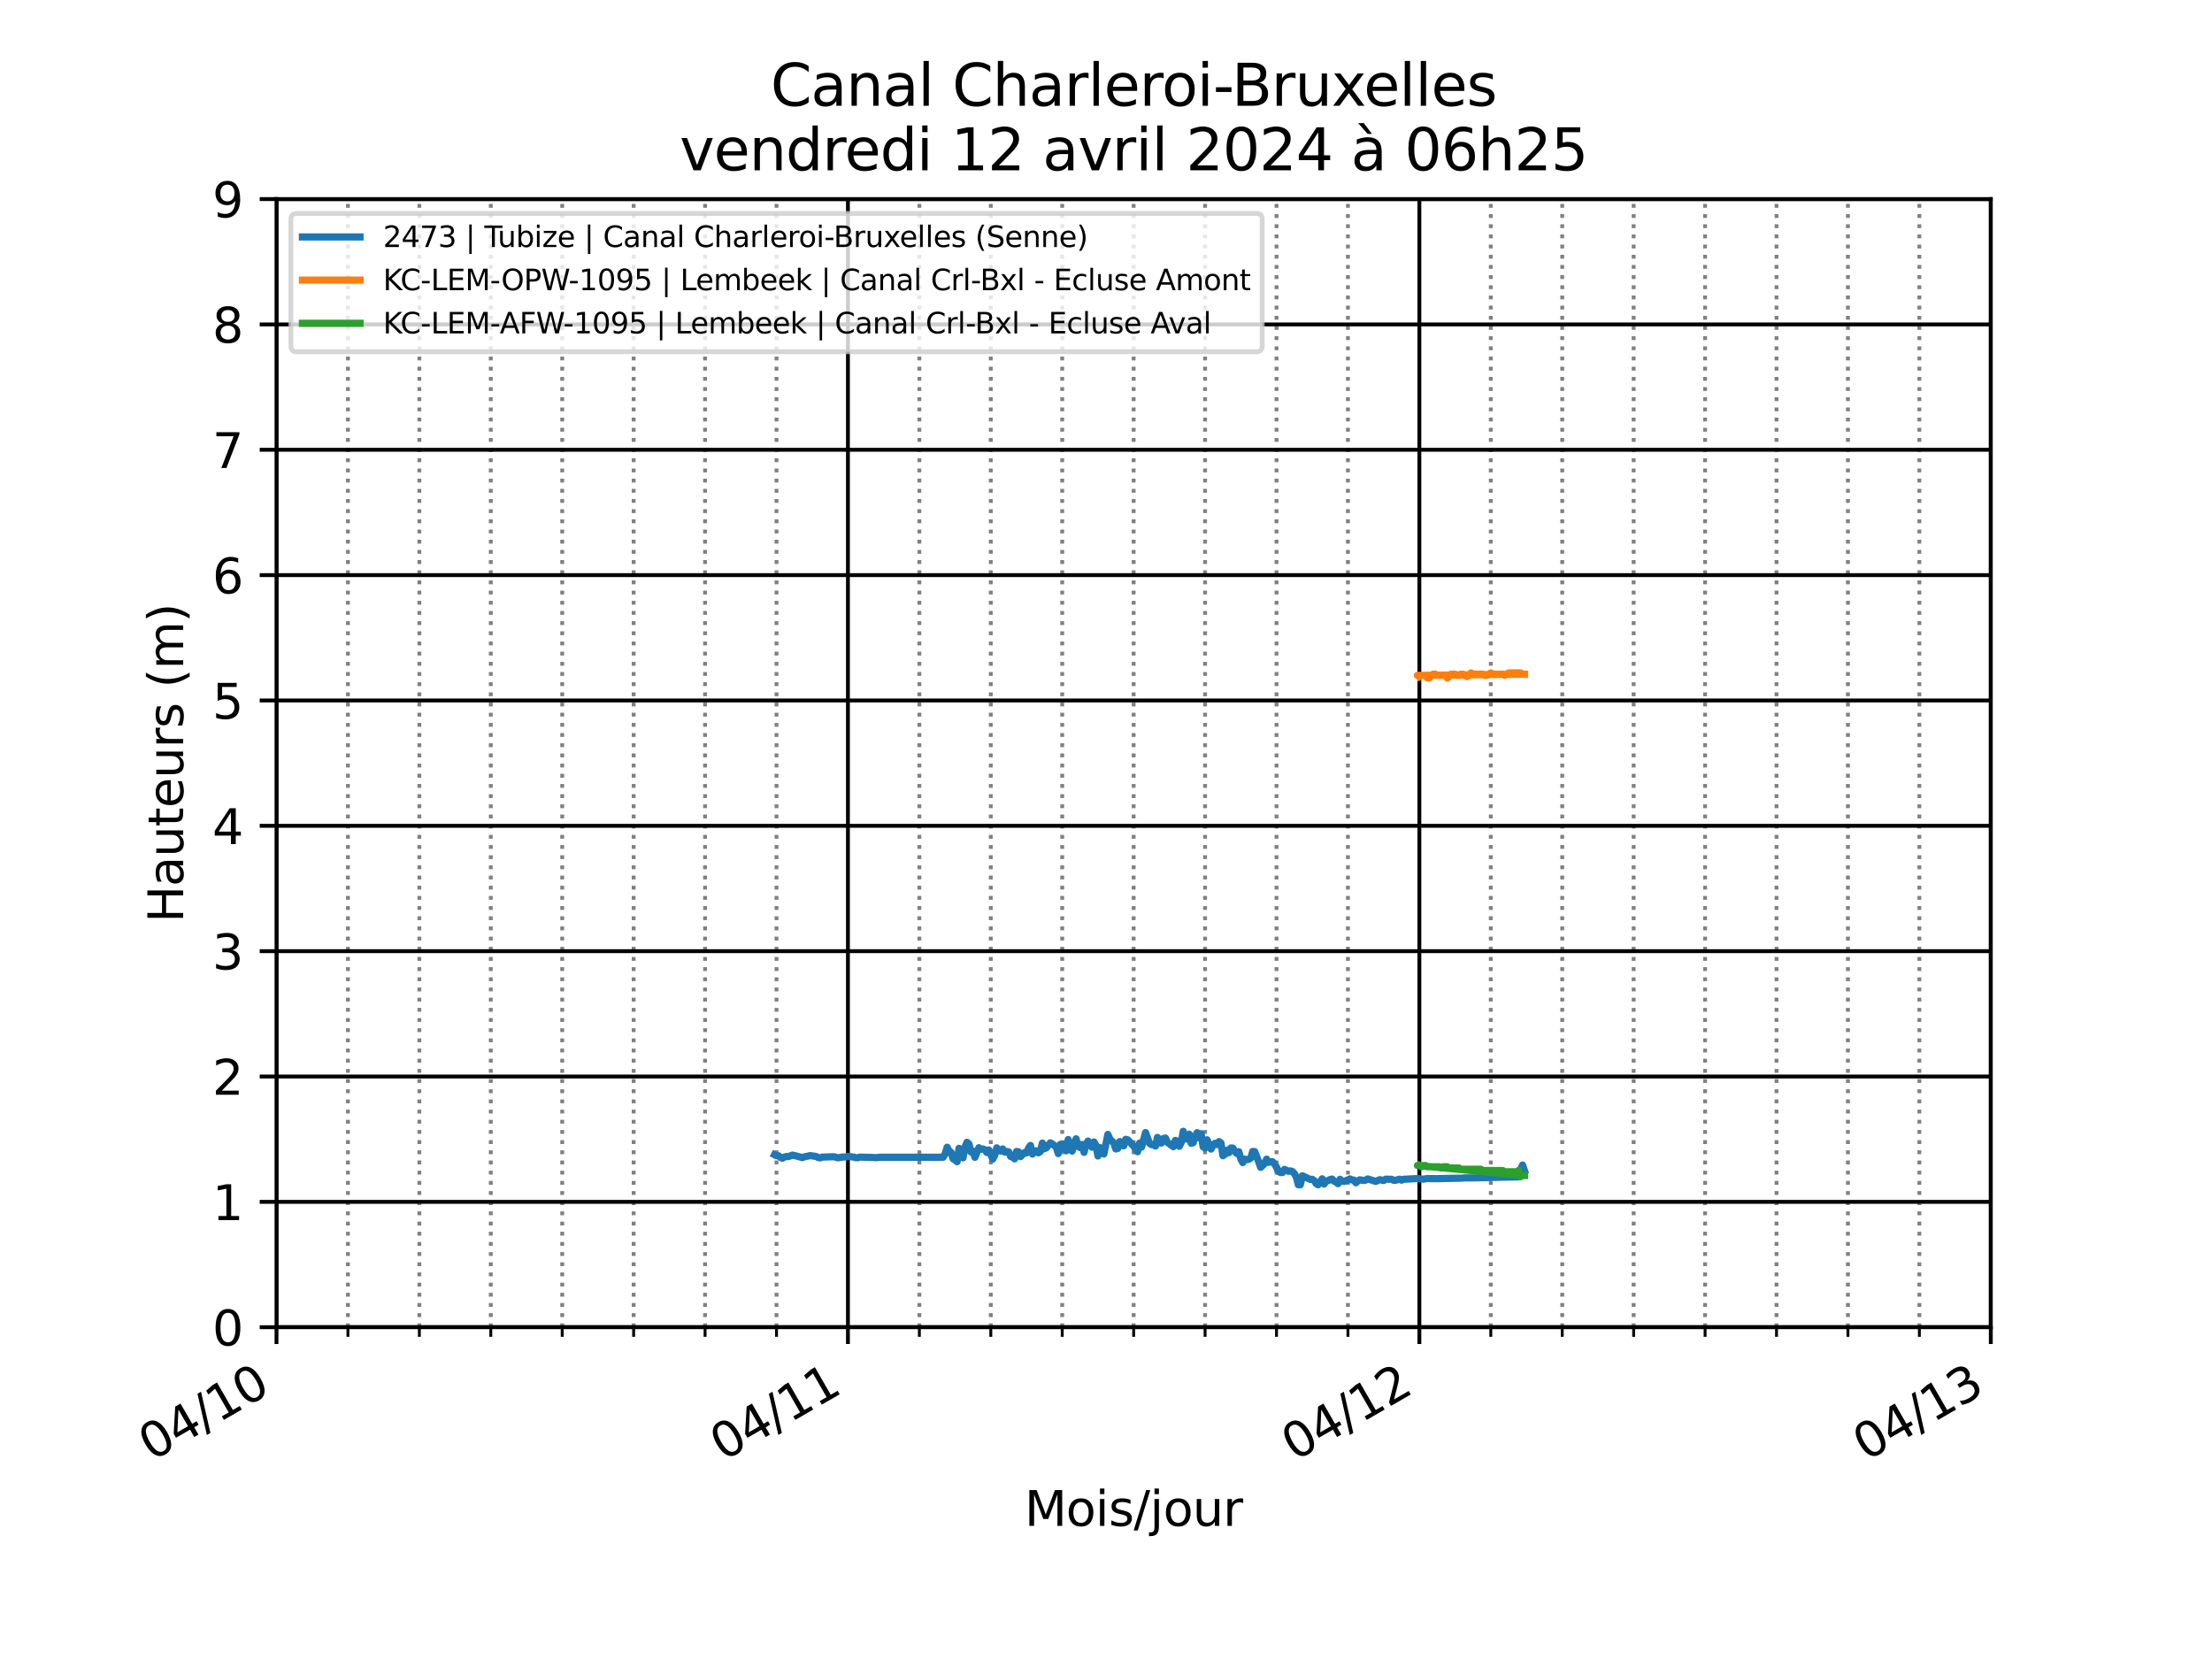 <?xml version="1.0" encoding="utf-8" standalone="no"?>
<!DOCTYPE svg PUBLIC "-//W3C//DTD SVG 1.1//EN"
  "http://www.w3.org/Graphics/SVG/1.1/DTD/svg11.dtd">
<svg xmlns:xlink="http://www.w3.org/1999/xlink" width="460.8pt" height="345.6pt" viewBox="0 0 460.8 345.6" xmlns="http://www.w3.org/2000/svg" version="1.1">
 <defs>
  <style type="text/css">*{stroke-linejoin: round; stroke-linecap: butt}</style>
 </defs>
 <g id="figure_1">
  <g id="patch_1">
   <path d="M 0 345.6 
L 460.8 345.6 
L 460.8 0 
L 0 0 
z
" style="fill: #ffffff"/>
  </g>
  <g id="axes_1">
   <g id="patch_2">
    <path d="M 57.6 276.48 
L 414.72 276.48 
L 414.72 41.472 
L 57.6 41.472 
z
" style="fill: #ffffff"/>
   </g>
   <g id="matplotlib.axis_1">
    <g id="xtick_1">
     <g id="line2d_1">
      <path d="M 57.6 276.48 
L 57.6 41.472 
" clip-path="url(#p48365fc849)" style="fill: none; stroke: #000000; stroke-width: 0.8; stroke-linecap: square"/>
     </g>
     <g id="line2d_2">
      <defs>
       <path id="m369486d93c" d="M 0 0 
L 0 3.5 
" style="stroke: #000000; stroke-width: 0.8"/>
      </defs>
      <g>
       <use xlink:href="#m369486d93c" x="57.6" y="276.48" style="stroke: #000000; stroke-width: 0.8"/>
      </g>
     </g>
     <g id="text_1">
      <!-- 04/10 -->
      <g transform="translate(31.602 304.47) rotate(-30) scale(0.1 -0.1)">
       <defs>
        <path id="DejaVuSans-30" d="M 2034 4250 
Q 1547 4250 1301 3770 
Q 1056 3291 1056 2328 
Q 1056 1369 1301 889 
Q 1547 409 2034 409 
Q 2525 409 2770 889 
Q 3016 1369 3016 2328 
Q 3016 3291 2770 3770 
Q 2525 4250 2034 4250 
z
M 2034 4750 
Q 2819 4750 3233 4129 
Q 3647 3509 3647 2328 
Q 3647 1150 3233 529 
Q 2819 -91 2034 -91 
Q 1250 -91 836 529 
Q 422 1150 422 2328 
Q 422 3509 836 4129 
Q 1250 4750 2034 4750 
z
" transform="scale(0.016)"/>
        <path id="DejaVuSans-34" d="M 2419 4116 
L 825 1625 
L 2419 1625 
L 2419 4116 
z
M 2253 4666 
L 3047 4666 
L 3047 1625 
L 3713 1625 
L 3713 1100 
L 3047 1100 
L 3047 0 
L 2419 0 
L 2419 1100 
L 313 1100 
L 313 1709 
L 2253 4666 
z
" transform="scale(0.016)"/>
        <path id="DejaVuSans-2f" d="M 1625 4666 
L 2156 4666 
L 531 -594 
L 0 -594 
L 1625 4666 
z
" transform="scale(0.016)"/>
        <path id="DejaVuSans-31" d="M 794 531 
L 1825 531 
L 1825 4091 
L 703 3866 
L 703 4441 
L 1819 4666 
L 2450 4666 
L 2450 531 
L 3481 531 
L 3481 0 
L 794 0 
L 794 531 
z
" transform="scale(0.016)"/>
       </defs>
       <use xlink:href="#DejaVuSans-30"/>
       <use xlink:href="#DejaVuSans-34" x="63.623"/>
       <use xlink:href="#DejaVuSans-2f" x="127.246"/>
       <use xlink:href="#DejaVuSans-31" x="160.938"/>
       <use xlink:href="#DejaVuSans-30" x="224.561"/>
      </g>
     </g>
    </g>
    <g id="xtick_2">
     <g id="line2d_3">
      <path d="M 176.64 276.48 
L 176.64 41.472 
" clip-path="url(#p48365fc849)" style="fill: none; stroke: #000000; stroke-width: 0.8; stroke-linecap: square"/>
     </g>
     <g id="line2d_4">
      <g>
       <use xlink:href="#m369486d93c" x="176.64" y="276.48" style="stroke: #000000; stroke-width: 0.8"/>
      </g>
     </g>
     <g id="text_2">
      <!-- 04/11 -->
      <g transform="translate(150.642 304.47) rotate(-30) scale(0.1 -0.1)">
       <use xlink:href="#DejaVuSans-30"/>
       <use xlink:href="#DejaVuSans-34" x="63.623"/>
       <use xlink:href="#DejaVuSans-2f" x="127.246"/>
       <use xlink:href="#DejaVuSans-31" x="160.938"/>
       <use xlink:href="#DejaVuSans-31" x="224.561"/>
      </g>
     </g>
    </g>
    <g id="xtick_3">
     <g id="line2d_5">
      <path d="M 295.68 276.48 
L 295.68 41.472 
" clip-path="url(#p48365fc849)" style="fill: none; stroke: #000000; stroke-width: 0.8; stroke-linecap: square"/>
     </g>
     <g id="line2d_6">
      <g>
       <use xlink:href="#m369486d93c" x="295.68" y="276.48" style="stroke: #000000; stroke-width: 0.8"/>
      </g>
     </g>
     <g id="text_3">
      <!-- 04/12 -->
      <g transform="translate(269.682 304.47) rotate(-30) scale(0.1 -0.1)">
       <defs>
        <path id="DejaVuSans-32" d="M 1228 531 
L 3431 531 
L 3431 0 
L 469 0 
L 469 531 
Q 828 903 1448 1529 
Q 2069 2156 2228 2338 
Q 2531 2678 2651 2914 
Q 2772 3150 2772 3378 
Q 2772 3750 2511 3984 
Q 2250 4219 1831 4219 
Q 1534 4219 1204 4116 
Q 875 4013 500 3803 
L 500 4441 
Q 881 4594 1212 4672 
Q 1544 4750 1819 4750 
Q 2544 4750 2975 4387 
Q 3406 4025 3406 3419 
Q 3406 3131 3298 2873 
Q 3191 2616 2906 2266 
Q 2828 2175 2409 1742 
Q 1991 1309 1228 531 
z
" transform="scale(0.016)"/>
       </defs>
       <use xlink:href="#DejaVuSans-30"/>
       <use xlink:href="#DejaVuSans-34" x="63.623"/>
       <use xlink:href="#DejaVuSans-2f" x="127.246"/>
       <use xlink:href="#DejaVuSans-31" x="160.938"/>
       <use xlink:href="#DejaVuSans-32" x="224.561"/>
      </g>
     </g>
    </g>
    <g id="xtick_4">
     <g id="line2d_7">
      <path d="M 414.72 276.48 
L 414.72 41.472 
" clip-path="url(#p48365fc849)" style="fill: none; stroke: #000000; stroke-width: 0.8; stroke-linecap: square"/>
     </g>
     <g id="line2d_8">
      <g>
       <use xlink:href="#m369486d93c" x="414.72" y="276.48" style="stroke: #000000; stroke-width: 0.8"/>
      </g>
     </g>
     <g id="text_4">
      <!-- 04/13 -->
      <g transform="translate(388.722 304.47) rotate(-30) scale(0.1 -0.1)">
       <defs>
        <path id="DejaVuSans-33" d="M 2597 2516 
Q 3050 2419 3304 2112 
Q 3559 1806 3559 1356 
Q 3559 666 3084 287 
Q 2609 -91 1734 -91 
Q 1441 -91 1130 -33 
Q 819 25 488 141 
L 488 750 
Q 750 597 1062 519 
Q 1375 441 1716 441 
Q 2309 441 2620 675 
Q 2931 909 2931 1356 
Q 2931 1769 2642 2001 
Q 2353 2234 1838 2234 
L 1294 2234 
L 1294 2753 
L 1863 2753 
Q 2328 2753 2575 2939 
Q 2822 3125 2822 3475 
Q 2822 3834 2567 4026 
Q 2313 4219 1838 4219 
Q 1578 4219 1281 4162 
Q 984 4106 628 3988 
L 628 4550 
Q 988 4650 1302 4700 
Q 1616 4750 1894 4750 
Q 2613 4750 3031 4423 
Q 3450 4097 3450 3541 
Q 3450 3153 3228 2886 
Q 3006 2619 2597 2516 
z
" transform="scale(0.016)"/>
       </defs>
       <use xlink:href="#DejaVuSans-30"/>
       <use xlink:href="#DejaVuSans-34" x="63.623"/>
       <use xlink:href="#DejaVuSans-2f" x="127.246"/>
       <use xlink:href="#DejaVuSans-31" x="160.938"/>
       <use xlink:href="#DejaVuSans-33" x="224.561"/>
      </g>
     </g>
    </g>
    <g id="xtick_5">
     <g id="line2d_9">
      <path d="M 72.48 276.48 
L 72.48 41.472 
" clip-path="url(#p48365fc849)" style="fill: none; stroke-dasharray: 0.8,1.32; stroke-dashoffset: 0; stroke: #808080; stroke-width: 0.8"/>
     </g>
     <g id="line2d_10">
      <defs>
       <path id="md3c7b4fc91" d="M 0 0 
L 0 2 
" style="stroke: #000000; stroke-width: 0.6"/>
      </defs>
      <g>
       <use xlink:href="#md3c7b4fc91" x="72.48" y="276.48" style="stroke: #000000; stroke-width: 0.6"/>
      </g>
     </g>
    </g>
    <g id="xtick_6">
     <g id="line2d_11">
      <path d="M 87.36 276.48 
L 87.36 41.472 
" clip-path="url(#p48365fc849)" style="fill: none; stroke-dasharray: 0.8,1.32; stroke-dashoffset: 0; stroke: #808080; stroke-width: 0.8"/>
     </g>
     <g id="line2d_12">
      <g>
       <use xlink:href="#md3c7b4fc91" x="87.36" y="276.48" style="stroke: #000000; stroke-width: 0.6"/>
      </g>
     </g>
    </g>
    <g id="xtick_7">
     <g id="line2d_13">
      <path d="M 102.24 276.48 
L 102.24 41.472 
" clip-path="url(#p48365fc849)" style="fill: none; stroke-dasharray: 0.8,1.32; stroke-dashoffset: 0; stroke: #808080; stroke-width: 0.8"/>
     </g>
     <g id="line2d_14">
      <g>
       <use xlink:href="#md3c7b4fc91" x="102.24" y="276.48" style="stroke: #000000; stroke-width: 0.6"/>
      </g>
     </g>
    </g>
    <g id="xtick_8">
     <g id="line2d_15">
      <path d="M 117.12 276.48 
L 117.12 41.472 
" clip-path="url(#p48365fc849)" style="fill: none; stroke-dasharray: 0.8,1.32; stroke-dashoffset: 0; stroke: #808080; stroke-width: 0.8"/>
     </g>
     <g id="line2d_16">
      <g>
       <use xlink:href="#md3c7b4fc91" x="117.12" y="276.48" style="stroke: #000000; stroke-width: 0.6"/>
      </g>
     </g>
    </g>
    <g id="xtick_9">
     <g id="line2d_17">
      <path d="M 132 276.48 
L 132 41.472 
" clip-path="url(#p48365fc849)" style="fill: none; stroke-dasharray: 0.8,1.32; stroke-dashoffset: 0; stroke: #808080; stroke-width: 0.8"/>
     </g>
     <g id="line2d_18">
      <g>
       <use xlink:href="#md3c7b4fc91" x="132" y="276.48" style="stroke: #000000; stroke-width: 0.6"/>
      </g>
     </g>
    </g>
    <g id="xtick_10">
     <g id="line2d_19">
      <path d="M 146.88 276.48 
L 146.88 41.472 
" clip-path="url(#p48365fc849)" style="fill: none; stroke-dasharray: 0.8,1.32; stroke-dashoffset: 0; stroke: #808080; stroke-width: 0.8"/>
     </g>
     <g id="line2d_20">
      <g>
       <use xlink:href="#md3c7b4fc91" x="146.88" y="276.48" style="stroke: #000000; stroke-width: 0.6"/>
      </g>
     </g>
    </g>
    <g id="xtick_11">
     <g id="line2d_21">
      <path d="M 161.76 276.48 
L 161.76 41.472 
" clip-path="url(#p48365fc849)" style="fill: none; stroke-dasharray: 0.8,1.32; stroke-dashoffset: 0; stroke: #808080; stroke-width: 0.8"/>
     </g>
     <g id="line2d_22">
      <g>
       <use xlink:href="#md3c7b4fc91" x="161.76" y="276.48" style="stroke: #000000; stroke-width: 0.6"/>
      </g>
     </g>
    </g>
    <g id="xtick_12">
     <g id="line2d_23">
      <path d="M 191.52 276.48 
L 191.52 41.472 
" clip-path="url(#p48365fc849)" style="fill: none; stroke-dasharray: 0.8,1.32; stroke-dashoffset: 0; stroke: #808080; stroke-width: 0.8"/>
     </g>
     <g id="line2d_24">
      <g>
       <use xlink:href="#md3c7b4fc91" x="191.52" y="276.48" style="stroke: #000000; stroke-width: 0.6"/>
      </g>
     </g>
    </g>
    <g id="xtick_13">
     <g id="line2d_25">
      <path d="M 206.4 276.48 
L 206.4 41.472 
" clip-path="url(#p48365fc849)" style="fill: none; stroke-dasharray: 0.8,1.32; stroke-dashoffset: 0; stroke: #808080; stroke-width: 0.8"/>
     </g>
     <g id="line2d_26">
      <g>
       <use xlink:href="#md3c7b4fc91" x="206.4" y="276.48" style="stroke: #000000; stroke-width: 0.6"/>
      </g>
     </g>
    </g>
    <g id="xtick_14">
     <g id="line2d_27">
      <path d="M 221.28 276.48 
L 221.28 41.472 
" clip-path="url(#p48365fc849)" style="fill: none; stroke-dasharray: 0.8,1.32; stroke-dashoffset: 0; stroke: #808080; stroke-width: 0.8"/>
     </g>
     <g id="line2d_28">
      <g>
       <use xlink:href="#md3c7b4fc91" x="221.28" y="276.48" style="stroke: #000000; stroke-width: 0.6"/>
      </g>
     </g>
    </g>
    <g id="xtick_15">
     <g id="line2d_29">
      <path d="M 236.16 276.48 
L 236.16 41.472 
" clip-path="url(#p48365fc849)" style="fill: none; stroke-dasharray: 0.8,1.32; stroke-dashoffset: 0; stroke: #808080; stroke-width: 0.8"/>
     </g>
     <g id="line2d_30">
      <g>
       <use xlink:href="#md3c7b4fc91" x="236.16" y="276.48" style="stroke: #000000; stroke-width: 0.6"/>
      </g>
     </g>
    </g>
    <g id="xtick_16">
     <g id="line2d_31">
      <path d="M 251.04 276.48 
L 251.04 41.472 
" clip-path="url(#p48365fc849)" style="fill: none; stroke-dasharray: 0.8,1.32; stroke-dashoffset: 0; stroke: #808080; stroke-width: 0.8"/>
     </g>
     <g id="line2d_32">
      <g>
       <use xlink:href="#md3c7b4fc91" x="251.04" y="276.48" style="stroke: #000000; stroke-width: 0.6"/>
      </g>
     </g>
    </g>
    <g id="xtick_17">
     <g id="line2d_33">
      <path d="M 265.92 276.48 
L 265.92 41.472 
" clip-path="url(#p48365fc849)" style="fill: none; stroke-dasharray: 0.8,1.32; stroke-dashoffset: 0; stroke: #808080; stroke-width: 0.8"/>
     </g>
     <g id="line2d_34">
      <g>
       <use xlink:href="#md3c7b4fc91" x="265.92" y="276.48" style="stroke: #000000; stroke-width: 0.6"/>
      </g>
     </g>
    </g>
    <g id="xtick_18">
     <g id="line2d_35">
      <path d="M 280.8 276.48 
L 280.8 41.472 
" clip-path="url(#p48365fc849)" style="fill: none; stroke-dasharray: 0.8,1.32; stroke-dashoffset: 0; stroke: #808080; stroke-width: 0.8"/>
     </g>
     <g id="line2d_36">
      <g>
       <use xlink:href="#md3c7b4fc91" x="280.8" y="276.48" style="stroke: #000000; stroke-width: 0.6"/>
      </g>
     </g>
    </g>
    <g id="xtick_19">
     <g id="line2d_37">
      <path d="M 310.56 276.48 
L 310.56 41.472 
" clip-path="url(#p48365fc849)" style="fill: none; stroke-dasharray: 0.8,1.32; stroke-dashoffset: 0; stroke: #808080; stroke-width: 0.8"/>
     </g>
     <g id="line2d_38">
      <g>
       <use xlink:href="#md3c7b4fc91" x="310.56" y="276.48" style="stroke: #000000; stroke-width: 0.6"/>
      </g>
     </g>
    </g>
    <g id="xtick_20">
     <g id="line2d_39">
      <path d="M 325.44 276.48 
L 325.44 41.472 
" clip-path="url(#p48365fc849)" style="fill: none; stroke-dasharray: 0.8,1.32; stroke-dashoffset: 0; stroke: #808080; stroke-width: 0.8"/>
     </g>
     <g id="line2d_40">
      <g>
       <use xlink:href="#md3c7b4fc91" x="325.44" y="276.48" style="stroke: #000000; stroke-width: 0.6"/>
      </g>
     </g>
    </g>
    <g id="xtick_21">
     <g id="line2d_41">
      <path d="M 340.32 276.48 
L 340.32 41.472 
" clip-path="url(#p48365fc849)" style="fill: none; stroke-dasharray: 0.8,1.32; stroke-dashoffset: 0; stroke: #808080; stroke-width: 0.8"/>
     </g>
     <g id="line2d_42">
      <g>
       <use xlink:href="#md3c7b4fc91" x="340.32" y="276.48" style="stroke: #000000; stroke-width: 0.6"/>
      </g>
     </g>
    </g>
    <g id="xtick_22">
     <g id="line2d_43">
      <path d="M 355.2 276.48 
L 355.2 41.472 
" clip-path="url(#p48365fc849)" style="fill: none; stroke-dasharray: 0.8,1.32; stroke-dashoffset: 0; stroke: #808080; stroke-width: 0.8"/>
     </g>
     <g id="line2d_44">
      <g>
       <use xlink:href="#md3c7b4fc91" x="355.2" y="276.48" style="stroke: #000000; stroke-width: 0.6"/>
      </g>
     </g>
    </g>
    <g id="xtick_23">
     <g id="line2d_45">
      <path d="M 370.08 276.48 
L 370.08 41.472 
" clip-path="url(#p48365fc849)" style="fill: none; stroke-dasharray: 0.8,1.32; stroke-dashoffset: 0; stroke: #808080; stroke-width: 0.8"/>
     </g>
     <g id="line2d_46">
      <g>
       <use xlink:href="#md3c7b4fc91" x="370.08" y="276.48" style="stroke: #000000; stroke-width: 0.6"/>
      </g>
     </g>
    </g>
    <g id="xtick_24">
     <g id="line2d_47">
      <path d="M 384.96 276.48 
L 384.96 41.472 
" clip-path="url(#p48365fc849)" style="fill: none; stroke-dasharray: 0.8,1.32; stroke-dashoffset: 0; stroke: #808080; stroke-width: 0.8"/>
     </g>
     <g id="line2d_48">
      <g>
       <use xlink:href="#md3c7b4fc91" x="384.96" y="276.48" style="stroke: #000000; stroke-width: 0.6"/>
      </g>
     </g>
    </g>
    <g id="xtick_25">
     <g id="line2d_49">
      <path d="M 399.84 276.48 
L 399.84 41.472 
" clip-path="url(#p48365fc849)" style="fill: none; stroke-dasharray: 0.8,1.32; stroke-dashoffset: 0; stroke: #808080; stroke-width: 0.8"/>
     </g>
     <g id="line2d_50">
      <g>
       <use xlink:href="#md3c7b4fc91" x="399.84" y="276.48" style="stroke: #000000; stroke-width: 0.6"/>
      </g>
     </g>
    </g>
    <g id="text_5">
     <!-- Mois/jour -->
     <g transform="translate(213.436 317.869) scale(0.1 -0.1)">
      <defs>
       <path id="DejaVuSans-4d" d="M 628 4666 
L 1569 4666 
L 2759 1491 
L 3956 4666 
L 4897 4666 
L 4897 0 
L 4281 0 
L 4281 4097 
L 3078 897 
L 2444 897 
L 1241 4097 
L 1241 0 
L 628 0 
L 628 4666 
z
" transform="scale(0.016)"/>
       <path id="DejaVuSans-6f" d="M 1959 3097 
Q 1497 3097 1228 2736 
Q 959 2375 959 1747 
Q 959 1119 1226 758 
Q 1494 397 1959 397 
Q 2419 397 2687 759 
Q 2956 1122 2956 1747 
Q 2956 2369 2687 2733 
Q 2419 3097 1959 3097 
z
M 1959 3584 
Q 2709 3584 3137 3096 
Q 3566 2609 3566 1747 
Q 3566 888 3137 398 
Q 2709 -91 1959 -91 
Q 1206 -91 779 398 
Q 353 888 353 1747 
Q 353 2609 779 3096 
Q 1206 3584 1959 3584 
z
" transform="scale(0.016)"/>
       <path id="DejaVuSans-69" d="M 603 3500 
L 1178 3500 
L 1178 0 
L 603 0 
L 603 3500 
z
M 603 4863 
L 1178 4863 
L 1178 4134 
L 603 4134 
L 603 4863 
z
" transform="scale(0.016)"/>
       <path id="DejaVuSans-73" d="M 2834 3397 
L 2834 2853 
Q 2591 2978 2328 3040 
Q 2066 3103 1784 3103 
Q 1356 3103 1142 2972 
Q 928 2841 928 2578 
Q 928 2378 1081 2264 
Q 1234 2150 1697 2047 
L 1894 2003 
Q 2506 1872 2764 1633 
Q 3022 1394 3022 966 
Q 3022 478 2636 193 
Q 2250 -91 1575 -91 
Q 1294 -91 989 -36 
Q 684 19 347 128 
L 347 722 
Q 666 556 975 473 
Q 1284 391 1588 391 
Q 1994 391 2212 530 
Q 2431 669 2431 922 
Q 2431 1156 2273 1281 
Q 2116 1406 1581 1522 
L 1381 1569 
Q 847 1681 609 1914 
Q 372 2147 372 2553 
Q 372 3047 722 3315 
Q 1072 3584 1716 3584 
Q 2034 3584 2315 3537 
Q 2597 3491 2834 3397 
z
" transform="scale(0.016)"/>
       <path id="DejaVuSans-6a" d="M 603 3500 
L 1178 3500 
L 1178 -63 
Q 1178 -731 923 -1031 
Q 669 -1331 103 -1331 
L -116 -1331 
L -116 -844 
L 38 -844 
Q 366 -844 484 -692 
Q 603 -541 603 -63 
L 603 3500 
z
M 603 4863 
L 1178 4863 
L 1178 4134 
L 603 4134 
L 603 4863 
z
" transform="scale(0.016)"/>
       <path id="DejaVuSans-75" d="M 544 1381 
L 544 3500 
L 1119 3500 
L 1119 1403 
Q 1119 906 1312 657 
Q 1506 409 1894 409 
Q 2359 409 2629 706 
Q 2900 1003 2900 1516 
L 2900 3500 
L 3475 3500 
L 3475 0 
L 2900 0 
L 2900 538 
Q 2691 219 2414 64 
Q 2138 -91 1772 -91 
Q 1169 -91 856 284 
Q 544 659 544 1381 
z
M 1991 3584 
L 1991 3584 
z
" transform="scale(0.016)"/>
       <path id="DejaVuSans-72" d="M 2631 2963 
Q 2534 3019 2420 3045 
Q 2306 3072 2169 3072 
Q 1681 3072 1420 2755 
Q 1159 2438 1159 1844 
L 1159 0 
L 581 0 
L 581 3500 
L 1159 3500 
L 1159 2956 
Q 1341 3275 1631 3429 
Q 1922 3584 2338 3584 
Q 2397 3584 2469 3576 
Q 2541 3569 2628 3553 
L 2631 2963 
z
" transform="scale(0.016)"/>
      </defs>
      <use xlink:href="#DejaVuSans-4d"/>
      <use xlink:href="#DejaVuSans-6f" x="86.279"/>
      <use xlink:href="#DejaVuSans-69" x="147.461"/>
      <use xlink:href="#DejaVuSans-73" x="175.244"/>
      <use xlink:href="#DejaVuSans-2f" x="227.344"/>
      <use xlink:href="#DejaVuSans-6a" x="261.035"/>
      <use xlink:href="#DejaVuSans-6f" x="288.818"/>
      <use xlink:href="#DejaVuSans-75" x="350"/>
      <use xlink:href="#DejaVuSans-72" x="413.379"/>
     </g>
    </g>
   </g>
   <g id="matplotlib.axis_2">
    <g id="ytick_1">
     <g id="line2d_51">
      <path d="M 57.6 276.48 
L 414.72 276.48 
" clip-path="url(#p48365fc849)" style="fill: none; stroke: #000000; stroke-width: 0.8; stroke-linecap: square"/>
     </g>
     <g id="line2d_52">
      <defs>
       <path id="m69470e284a" d="M 0 0 
L -3.5 0 
" style="stroke: #000000; stroke-width: 0.8"/>
      </defs>
      <g>
       <use xlink:href="#m69470e284a" x="57.6" y="276.48" style="stroke: #000000; stroke-width: 0.8"/>
      </g>
     </g>
     <g id="text_6">
      <!-- 0 -->
      <g transform="translate(44.237 280.279) scale(0.1 -0.1)">
       <use xlink:href="#DejaVuSans-30"/>
      </g>
     </g>
    </g>
    <g id="ytick_2">
     <g id="line2d_53">
      <path d="M 57.6 250.368 
L 414.72 250.368 
" clip-path="url(#p48365fc849)" style="fill: none; stroke: #000000; stroke-width: 0.8; stroke-linecap: square"/>
     </g>
     <g id="line2d_54">
      <g>
       <use xlink:href="#m69470e284a" x="57.6" y="250.368" style="stroke: #000000; stroke-width: 0.8"/>
      </g>
     </g>
     <g id="text_7">
      <!-- 1 -->
      <g transform="translate(44.237 254.167) scale(0.1 -0.1)">
       <use xlink:href="#DejaVuSans-31"/>
      </g>
     </g>
    </g>
    <g id="ytick_3">
     <g id="line2d_55">
      <path d="M 57.6 224.256 
L 414.72 224.256 
" clip-path="url(#p48365fc849)" style="fill: none; stroke: #000000; stroke-width: 0.8; stroke-linecap: square"/>
     </g>
     <g id="line2d_56">
      <g>
       <use xlink:href="#m69470e284a" x="57.6" y="224.256" style="stroke: #000000; stroke-width: 0.8"/>
      </g>
     </g>
     <g id="text_8">
      <!-- 2 -->
      <g transform="translate(44.237 228.055) scale(0.1 -0.1)">
       <use xlink:href="#DejaVuSans-32"/>
      </g>
     </g>
    </g>
    <g id="ytick_4">
     <g id="line2d_57">
      <path d="M 57.6 198.144 
L 414.72 198.144 
" clip-path="url(#p48365fc849)" style="fill: none; stroke: #000000; stroke-width: 0.8; stroke-linecap: square"/>
     </g>
     <g id="line2d_58">
      <g>
       <use xlink:href="#m69470e284a" x="57.6" y="198.144" style="stroke: #000000; stroke-width: 0.8"/>
      </g>
     </g>
     <g id="text_9">
      <!-- 3 -->
      <g transform="translate(44.237 201.943) scale(0.1 -0.1)">
       <use xlink:href="#DejaVuSans-33"/>
      </g>
     </g>
    </g>
    <g id="ytick_5">
     <g id="line2d_59">
      <path d="M 57.6 172.032 
L 414.72 172.032 
" clip-path="url(#p48365fc849)" style="fill: none; stroke: #000000; stroke-width: 0.8; stroke-linecap: square"/>
     </g>
     <g id="line2d_60">
      <g>
       <use xlink:href="#m69470e284a" x="57.6" y="172.032" style="stroke: #000000; stroke-width: 0.8"/>
      </g>
     </g>
     <g id="text_10">
      <!-- 4 -->
      <g transform="translate(44.237 175.831) scale(0.1 -0.1)">
       <use xlink:href="#DejaVuSans-34"/>
      </g>
     </g>
    </g>
    <g id="ytick_6">
     <g id="line2d_61">
      <path d="M 57.6 145.92 
L 414.72 145.92 
" clip-path="url(#p48365fc849)" style="fill: none; stroke: #000000; stroke-width: 0.8; stroke-linecap: square"/>
     </g>
     <g id="line2d_62">
      <g>
       <use xlink:href="#m69470e284a" x="57.6" y="145.92" style="stroke: #000000; stroke-width: 0.8"/>
      </g>
     </g>
     <g id="text_11">
      <!-- 5 -->
      <g transform="translate(44.237 149.719) scale(0.1 -0.1)">
       <defs>
        <path id="DejaVuSans-35" d="M 691 4666 
L 3169 4666 
L 3169 4134 
L 1269 4134 
L 1269 2991 
Q 1406 3038 1543 3061 
Q 1681 3084 1819 3084 
Q 2600 3084 3056 2656 
Q 3513 2228 3513 1497 
Q 3513 744 3044 326 
Q 2575 -91 1722 -91 
Q 1428 -91 1123 -41 
Q 819 9 494 109 
L 494 744 
Q 775 591 1075 516 
Q 1375 441 1709 441 
Q 2250 441 2565 725 
Q 2881 1009 2881 1497 
Q 2881 1984 2565 2268 
Q 2250 2553 1709 2553 
Q 1456 2553 1204 2497 
Q 953 2441 691 2322 
L 691 4666 
z
" transform="scale(0.016)"/>
       </defs>
       <use xlink:href="#DejaVuSans-35"/>
      </g>
     </g>
    </g>
    <g id="ytick_7">
     <g id="line2d_63">
      <path d="M 57.6 119.808 
L 414.72 119.808 
" clip-path="url(#p48365fc849)" style="fill: none; stroke: #000000; stroke-width: 0.8; stroke-linecap: square"/>
     </g>
     <g id="line2d_64">
      <g>
       <use xlink:href="#m69470e284a" x="57.6" y="119.808" style="stroke: #000000; stroke-width: 0.8"/>
      </g>
     </g>
     <g id="text_12">
      <!-- 6 -->
      <g transform="translate(44.237 123.607) scale(0.1 -0.1)">
       <defs>
        <path id="DejaVuSans-36" d="M 2113 2584 
Q 1688 2584 1439 2293 
Q 1191 2003 1191 1497 
Q 1191 994 1439 701 
Q 1688 409 2113 409 
Q 2538 409 2786 701 
Q 3034 994 3034 1497 
Q 3034 2003 2786 2293 
Q 2538 2584 2113 2584 
z
M 3366 4563 
L 3366 3988 
Q 3128 4100 2886 4159 
Q 2644 4219 2406 4219 
Q 1781 4219 1451 3797 
Q 1122 3375 1075 2522 
Q 1259 2794 1537 2939 
Q 1816 3084 2150 3084 
Q 2853 3084 3261 2657 
Q 3669 2231 3669 1497 
Q 3669 778 3244 343 
Q 2819 -91 2113 -91 
Q 1303 -91 875 529 
Q 447 1150 447 2328 
Q 447 3434 972 4092 
Q 1497 4750 2381 4750 
Q 2619 4750 2861 4703 
Q 3103 4656 3366 4563 
z
" transform="scale(0.016)"/>
       </defs>
       <use xlink:href="#DejaVuSans-36"/>
      </g>
     </g>
    </g>
    <g id="ytick_8">
     <g id="line2d_65">
      <path d="M 57.6 93.696 
L 414.72 93.696 
" clip-path="url(#p48365fc849)" style="fill: none; stroke: #000000; stroke-width: 0.8; stroke-linecap: square"/>
     </g>
     <g id="line2d_66">
      <g>
       <use xlink:href="#m69470e284a" x="57.6" y="93.696" style="stroke: #000000; stroke-width: 0.8"/>
      </g>
     </g>
     <g id="text_13">
      <!-- 7 -->
      <g transform="translate(44.237 97.495) scale(0.1 -0.1)">
       <defs>
        <path id="DejaVuSans-37" d="M 525 4666 
L 3525 4666 
L 3525 4397 
L 1831 0 
L 1172 0 
L 2766 4134 
L 525 4134 
L 525 4666 
z
" transform="scale(0.016)"/>
       </defs>
       <use xlink:href="#DejaVuSans-37"/>
      </g>
     </g>
    </g>
    <g id="ytick_9">
     <g id="line2d_67">
      <path d="M 57.6 67.584 
L 414.72 67.584 
" clip-path="url(#p48365fc849)" style="fill: none; stroke: #000000; stroke-width: 0.8; stroke-linecap: square"/>
     </g>
     <g id="line2d_68">
      <g>
       <use xlink:href="#m69470e284a" x="57.6" y="67.584" style="stroke: #000000; stroke-width: 0.8"/>
      </g>
     </g>
     <g id="text_14">
      <!-- 8 -->
      <g transform="translate(44.237 71.383) scale(0.1 -0.1)">
       <defs>
        <path id="DejaVuSans-38" d="M 2034 2216 
Q 1584 2216 1326 1975 
Q 1069 1734 1069 1313 
Q 1069 891 1326 650 
Q 1584 409 2034 409 
Q 2484 409 2743 651 
Q 3003 894 3003 1313 
Q 3003 1734 2745 1975 
Q 2488 2216 2034 2216 
z
M 1403 2484 
Q 997 2584 770 2862 
Q 544 3141 544 3541 
Q 544 4100 942 4425 
Q 1341 4750 2034 4750 
Q 2731 4750 3128 4425 
Q 3525 4100 3525 3541 
Q 3525 3141 3298 2862 
Q 3072 2584 2669 2484 
Q 3125 2378 3379 2068 
Q 3634 1759 3634 1313 
Q 3634 634 3220 271 
Q 2806 -91 2034 -91 
Q 1263 -91 848 271 
Q 434 634 434 1313 
Q 434 1759 690 2068 
Q 947 2378 1403 2484 
z
M 1172 3481 
Q 1172 3119 1398 2916 
Q 1625 2713 2034 2713 
Q 2441 2713 2670 2916 
Q 2900 3119 2900 3481 
Q 2900 3844 2670 4047 
Q 2441 4250 2034 4250 
Q 1625 4250 1398 4047 
Q 1172 3844 1172 3481 
z
" transform="scale(0.016)"/>
       </defs>
       <use xlink:href="#DejaVuSans-38"/>
      </g>
     </g>
    </g>
    <g id="ytick_10">
     <g id="line2d_69">
      <path d="M 57.6 41.472 
L 414.72 41.472 
" clip-path="url(#p48365fc849)" style="fill: none; stroke: #000000; stroke-width: 0.8; stroke-linecap: square"/>
     </g>
     <g id="line2d_70">
      <g>
       <use xlink:href="#m69470e284a" x="57.6" y="41.472" style="stroke: #000000; stroke-width: 0.8"/>
      </g>
     </g>
     <g id="text_15">
      <!-- 9 -->
      <g transform="translate(44.237 45.271) scale(0.1 -0.1)">
       <defs>
        <path id="DejaVuSans-39" d="M 703 97 
L 703 672 
Q 941 559 1184 500 
Q 1428 441 1663 441 
Q 2288 441 2617 861 
Q 2947 1281 2994 2138 
Q 2813 1869 2534 1725 
Q 2256 1581 1919 1581 
Q 1219 1581 811 2004 
Q 403 2428 403 3163 
Q 403 3881 828 4315 
Q 1253 4750 1959 4750 
Q 2769 4750 3195 4129 
Q 3622 3509 3622 2328 
Q 3622 1225 3098 567 
Q 2575 -91 1691 -91 
Q 1453 -91 1209 -44 
Q 966 3 703 97 
z
M 1959 2075 
Q 2384 2075 2632 2365 
Q 2881 2656 2881 3163 
Q 2881 3666 2632 3958 
Q 2384 4250 1959 4250 
Q 1534 4250 1286 3958 
Q 1038 3666 1038 3163 
Q 1038 2656 1286 2365 
Q 1534 2075 1959 2075 
z
" transform="scale(0.016)"/>
       </defs>
       <use xlink:href="#DejaVuSans-39"/>
      </g>
     </g>
    </g>
    <g id="text_16">
     <!-- Hauteurs (m) -->
     <g transform="translate(38.158 192.196) rotate(-90) scale(0.1 -0.1)">
      <defs>
       <path id="DejaVuSans-48" d="M 628 4666 
L 1259 4666 
L 1259 2753 
L 3553 2753 
L 3553 4666 
L 4184 4666 
L 4184 0 
L 3553 0 
L 3553 2222 
L 1259 2222 
L 1259 0 
L 628 0 
L 628 4666 
z
" transform="scale(0.016)"/>
       <path id="DejaVuSans-61" d="M 2194 1759 
Q 1497 1759 1228 1600 
Q 959 1441 959 1056 
Q 959 750 1161 570 
Q 1363 391 1709 391 
Q 2188 391 2477 730 
Q 2766 1069 2766 1631 
L 2766 1759 
L 2194 1759 
z
M 3341 1997 
L 3341 0 
L 2766 0 
L 2766 531 
Q 2569 213 2275 61 
Q 1981 -91 1556 -91 
Q 1019 -91 701 211 
Q 384 513 384 1019 
Q 384 1609 779 1909 
Q 1175 2209 1959 2209 
L 2766 2209 
L 2766 2266 
Q 2766 2663 2505 2880 
Q 2244 3097 1772 3097 
Q 1472 3097 1187 3025 
Q 903 2953 641 2809 
L 641 3341 
Q 956 3463 1253 3523 
Q 1550 3584 1831 3584 
Q 2591 3584 2966 3190 
Q 3341 2797 3341 1997 
z
" transform="scale(0.016)"/>
       <path id="DejaVuSans-74" d="M 1172 4494 
L 1172 3500 
L 2356 3500 
L 2356 3053 
L 1172 3053 
L 1172 1153 
Q 1172 725 1289 603 
Q 1406 481 1766 481 
L 2356 481 
L 2356 0 
L 1766 0 
Q 1100 0 847 248 
Q 594 497 594 1153 
L 594 3053 
L 172 3053 
L 172 3500 
L 594 3500 
L 594 4494 
L 1172 4494 
z
" transform="scale(0.016)"/>
       <path id="DejaVuSans-65" d="M 3597 1894 
L 3597 1613 
L 953 1613 
Q 991 1019 1311 708 
Q 1631 397 2203 397 
Q 2534 397 2845 478 
Q 3156 559 3463 722 
L 3463 178 
Q 3153 47 2828 -22 
Q 2503 -91 2169 -91 
Q 1331 -91 842 396 
Q 353 884 353 1716 
Q 353 2575 817 3079 
Q 1281 3584 2069 3584 
Q 2775 3584 3186 3129 
Q 3597 2675 3597 1894 
z
M 3022 2063 
Q 3016 2534 2758 2815 
Q 2500 3097 2075 3097 
Q 1594 3097 1305 2825 
Q 1016 2553 972 2059 
L 3022 2063 
z
" transform="scale(0.016)"/>
       <path id="DejaVuSans-20" transform="scale(0.016)"/>
       <path id="DejaVuSans-28" d="M 1984 4856 
Q 1566 4138 1362 3434 
Q 1159 2731 1159 2009 
Q 1159 1288 1364 580 
Q 1569 -128 1984 -844 
L 1484 -844 
Q 1016 -109 783 600 
Q 550 1309 550 2009 
Q 550 2706 781 3412 
Q 1013 4119 1484 4856 
L 1984 4856 
z
" transform="scale(0.016)"/>
       <path id="DejaVuSans-6d" d="M 3328 2828 
Q 3544 3216 3844 3400 
Q 4144 3584 4550 3584 
Q 5097 3584 5394 3201 
Q 5691 2819 5691 2113 
L 5691 0 
L 5113 0 
L 5113 2094 
Q 5113 2597 4934 2840 
Q 4756 3084 4391 3084 
Q 3944 3084 3684 2787 
Q 3425 2491 3425 1978 
L 3425 0 
L 2847 0 
L 2847 2094 
Q 2847 2600 2669 2842 
Q 2491 3084 2119 3084 
Q 1678 3084 1418 2786 
Q 1159 2488 1159 1978 
L 1159 0 
L 581 0 
L 581 3500 
L 1159 3500 
L 1159 2956 
Q 1356 3278 1631 3431 
Q 1906 3584 2284 3584 
Q 2666 3584 2933 3390 
Q 3200 3197 3328 2828 
z
" transform="scale(0.016)"/>
       <path id="DejaVuSans-29" d="M 513 4856 
L 1013 4856 
Q 1481 4119 1714 3412 
Q 1947 2706 1947 2009 
Q 1947 1309 1714 600 
Q 1481 -109 1013 -844 
L 513 -844 
Q 928 -128 1133 580 
Q 1338 1288 1338 2009 
Q 1338 2731 1133 3434 
Q 928 4138 513 4856 
z
" transform="scale(0.016)"/>
      </defs>
      <use xlink:href="#DejaVuSans-48"/>
      <use xlink:href="#DejaVuSans-61" x="75.195"/>
      <use xlink:href="#DejaVuSans-75" x="136.475"/>
      <use xlink:href="#DejaVuSans-74" x="199.854"/>
      <use xlink:href="#DejaVuSans-65" x="239.062"/>
      <use xlink:href="#DejaVuSans-75" x="300.586"/>
      <use xlink:href="#DejaVuSans-72" x="363.965"/>
      <use xlink:href="#DejaVuSans-73" x="405.078"/>
      <use xlink:href="#DejaVuSans-20" x="457.178"/>
      <use xlink:href="#DejaVuSans-28" x="488.965"/>
      <use xlink:href="#DejaVuSans-6d" x="527.979"/>
      <use xlink:href="#DejaVuSans-29" x="625.391"/>
     </g>
    </g>
   </g>
   <g id="line2d_71">
    <path d="M 161.347 240.55 
L 161.76 240.759 
L 162.173 240.759 
L 162.173 240.759 
L 162.587 241.124 
L 162.587 241.124 
L 163 241.281 
L 163 241.281 
L 163.413 241.02 
L 163.413 241.02 
L 163.827 240.915 
L 163.827 240.915 
L 164.24 240.942 
L 164.24 240.942 
L 165.067 240.628 
L 165.067 240.628 
L 165.893 240.811 
L 165.893 240.811 
L 167.133 241.15 
L 167.547 240.994 
L 168.787 240.733 
L 170.027 240.915 
L 170.44 241.15 
L 170.853 241.203 
L 171.267 241.046 
L 173.747 240.968 
L 174.573 241.203 
L 175.4 241.046 
L 176.227 240.994 
L 176.64 240.889 
L 177.88 241.046 
L 178.293 241.177 
L 178.707 241.177 
L 179.12 241.046 
L 182.013 241.124 
L 182.427 241.177 
L 183.253 241.072 
L 196.48 241.072 
L 196.893 240.367 
L 197.307 238.983 
L 197.72 239.793 
L 198.133 240.054 
L 198.547 241.412 
L 198.96 241.62 
L 199.373 242.012 
L 199.787 239.218 
L 200.2 240.55 
L 200.613 241.203 
L 201.027 238.957 
L 201.44 237.965 
L 201.853 238.304 
L 202.267 239.975 
L 202.68 239.793 
L 203.093 241.098 
L 203.92 239.088 
L 204.333 239.427 
L 204.747 239.349 
L 205.16 239.505 
L 205.573 240.08 
L 205.987 239.558 
L 206.813 241.464 
L 207.227 240.654 
L 207.64 239.114 
L 208.053 239.636 
L 208.467 239.793 
L 208.88 239.349 
L 209.293 240.002 
L 209.707 239.871 
L 210.12 239.949 
L 210.533 240.915 
L 210.947 241.02 
L 211.36 241.412 
L 211.773 239.871 
L 212.187 239.949 
L 212.6 240.942 
L 213.427 240.106 
L 213.84 240.184 
L 214.253 239.192 
L 214.667 238.618 
L 215.08 240.419 
L 215.493 239.767 
L 215.907 239.74 
L 216.32 240.158 
L 216.733 239.871 
L 217.147 238.121 
L 217.56 239.297 
L 217.973 239.114 
L 218.8 238.069 
L 219.213 238.304 
L 220.04 238.957 
L 220.453 240.315 
L 220.867 238.409 
L 221.28 238.461 
L 221.693 238.356 
L 222.107 239.74 
L 222.52 237.39 
L 222.933 239.453 
L 223.347 239.793 
L 223.76 238.278 
L 224.173 237.234 
L 224.587 238.826 
L 225 239.062 
L 225.413 238.409 
L 225.827 240.054 
L 226.24 238.356 
L 226.653 237.704 
L 227.48 238.983 
L 227.893 237.886 
L 228.307 238.591 
L 228.72 240.811 
L 229.133 239.062 
L 229.547 239.27 
L 229.96 240.393 
L 230.787 236.32 
L 231.2 237.286 
L 232.027 238.095 
L 232.44 239.349 
L 232.853 239.244 
L 233.267 237.808 
L 234.093 238.696 
L 234.507 237.338 
L 234.92 237.443 
L 236.16 238.774 
L 236.987 239.923 
L 237.4 238.121 
L 237.813 238.957 
L 238.64 235.928 
L 239.467 238.174 
L 239.88 238.461 
L 240.293 238.409 
L 240.707 238.748 
L 241.12 236.946 
L 241.533 238.069 
L 241.947 238.121 
L 242.36 237.181 
L 242.773 237.077 
L 243.187 237.965 
L 244.427 238.879 
L 244.84 237.573 
L 245.253 237.704 
L 245.667 238.8 
L 246.08 237.991 
L 246.493 235.667 
L 246.907 237.234 
L 247.32 237.312 
L 247.733 236.268 
L 248.147 238.174 
L 248.56 238.043 
L 248.973 236.711 
L 249.387 235.954 
L 249.8 237.025 
L 250.213 236.163 
L 250.627 238.905 
L 251.04 239.14 
L 251.453 237.443 
L 252.28 239.375 
L 252.693 238.618 
L 253.107 238.174 
L 253.52 238.435 
L 253.933 237.808 
L 254.347 238.095 
L 254.76 240.759 
L 255.173 240.472 
L 255.587 239.61 
L 256 240.132 
L 256.413 239.14 
L 256.827 239.166 
L 257.24 239.845 
L 257.653 240.289 
L 258.067 239.923 
L 258.48 241.412 
L 258.893 242.195 
L 259.307 241.464 
L 259.72 241.568 
L 260.133 241.516 
L 260.547 241.255 
L 260.96 239.871 
L 261.373 239.897 
L 262.2 242.012 
L 262.613 243.187 
L 263.44 242.378 
L 263.853 241.464 
L 264.267 242.143 
L 264.68 242.012 
L 265.093 242.012 
L 265.507 242.456 
L 265.92 243.135 
L 266.333 244.049 
L 266.747 244.258 
L 267.16 244.258 
L 267.573 243.605 
L 268.4 243.997 
L 268.813 243.918 
L 269.227 244.049 
L 269.64 244.467 
L 270.053 245.25 
L 270.467 246.817 
L 270.88 246.817 
L 271.293 244.937 
L 272.947 245.694 
L 273.36 245.668 
L 273.773 245.929 
L 274.187 246.582 
L 274.6 246.817 
L 275.427 245.563 
L 275.84 246.66 
L 276.253 246.007 
L 276.667 245.955 
L 277.08 245.72 
L 277.493 245.616 
L 277.907 246.06 
L 278.32 246.242 
L 278.733 246.582 
L 279.147 245.668 
L 279.56 246.033 
L 279.973 246.112 
L 280.8 245.798 
L 281.213 245.59 
L 281.627 245.798 
L 282.04 245.825 
L 282.453 246.399 
L 282.867 246.007 
L 283.28 245.772 
L 284.107 245.929 
L 284.52 245.825 
L 284.933 245.59 
L 286.587 246.112 
L 287.413 245.746 
L 288.24 245.929 
L 288.653 245.642 
L 289.893 245.668 
L 290.307 245.877 
L 290.72 245.877 
L 291.547 245.642 
L 291.96 245.851 
L 292.373 245.668 
L 295.267 245.511 
L 296.507 245.642 
L 297.333 245.511 
L 299.4 245.537 
L 304.36 245.433 
L 305.187 245.381 
L 306.84 245.381 
L 310.973 245.276 
L 313.453 245.224 
L 316.347 245.172 
L 316.76 243.683 
L 317.173 242.691 
L 317.587 243.918 
L 317.587 243.918 
" clip-path="url(#p48365fc849)" style="fill: none; stroke: #1f77b4; stroke-width: 1.5; stroke-linecap: square"/>
   </g>
   <g id="line2d_72">
    <path d="M 295.68 140.959 
L 296.093 140.698 
L 296.507 140.698 
L 296.92 140.698 
L 297.333 141.22 
L 297.747 141.22 
L 298.16 140.698 
L 298.573 140.436 
L 298.987 140.436 
L 299.4 140.698 
L 299.813 140.698 
L 300.227 140.698 
L 300.64 140.698 
L 301.053 140.698 
L 301.467 141.22 
L 301.88 140.959 
L 302.293 140.436 
L 302.707 140.436 
L 303.12 140.436 
L 303.533 140.698 
L 303.947 140.698 
L 304.36 140.436 
L 304.773 140.436 
L 305.187 140.698 
L 305.6 140.959 
L 306.013 140.698 
L 306.427 140.175 
L 306.84 140.436 
L 307.253 140.436 
L 307.667 140.436 
L 308.08 140.436 
L 308.493 140.436 
L 308.907 140.436 
L 309.32 140.698 
L 309.733 140.698 
L 310.147 140.436 
L 310.56 140.175 
L 310.973 140.436 
L 311.387 140.436 
L 311.8 140.436 
L 312.213 140.436 
L 312.627 140.436 
L 313.04 140.436 
L 313.453 140.698 
L 313.867 140.436 
L 314.28 140.175 
L 314.693 140.175 
L 315.107 140.175 
L 315.52 140.175 
L 315.933 140.175 
L 316.347 140.175 
L 316.76 140.175 
L 317.173 140.436 
L 317.587 140.436 
L 295.267 140.698 
L 295.68 140.959 
L 296.093 140.698 
L 296.507 140.698 
L 296.92 140.698 
L 297.333 141.22 
L 297.747 141.22 
L 298.16 140.698 
L 298.573 140.436 
L 298.987 140.436 
L 299.4 140.698 
L 299.813 140.698 
L 300.227 140.698 
L 300.64 140.698 
L 301.053 140.698 
L 301.467 141.22 
L 301.88 140.959 
L 302.293 140.436 
L 302.707 140.436 
L 303.12 140.436 
L 303.533 140.698 
L 303.947 140.698 
L 304.36 140.436 
L 304.773 140.436 
L 305.187 140.698 
L 305.6 140.959 
L 306.013 140.698 
L 306.427 140.175 
L 306.84 140.436 
L 307.253 140.436 
L 307.667 140.436 
L 308.08 140.436 
L 308.493 140.436 
L 308.907 140.436 
L 309.32 140.698 
L 309.733 140.698 
L 310.147 140.436 
L 310.56 140.175 
L 310.973 140.436 
L 311.387 140.436 
L 311.8 140.436 
L 312.213 140.436 
L 312.627 140.436 
L 313.04 140.436 
L 313.453 140.698 
L 313.867 140.436 
L 314.28 140.175 
L 314.693 140.175 
L 315.107 140.175 
L 315.52 140.175 
L 315.933 140.175 
L 316.347 140.175 
L 316.76 140.175 
L 317.173 140.436 
L 317.587 140.436 
" clip-path="url(#p48365fc849)" style="fill: none; stroke: #ff7f0e; stroke-width: 1.5; stroke-linecap: square"/>
   </g>
   <g id="line2d_73">
    <path d="M 295.68 242.796 
L 296.093 243.057 
L 296.507 242.796 
L 296.92 242.796 
L 297.333 243.057 
L 297.747 243.057 
L 298.16 243.057 
L 298.573 243.057 
L 298.987 243.057 
L 299.4 243.057 
L 299.813 243.057 
L 300.227 243.318 
L 300.64 243.057 
L 301.053 243.057 
L 301.467 243.057 
L 301.88 243.318 
L 302.293 243.318 
L 302.707 243.318 
L 303.12 243.318 
L 303.533 243.318 
L 303.947 243.318 
L 304.36 243.579 
L 304.773 243.579 
L 305.187 243.579 
L 305.6 243.579 
L 306.013 243.579 
L 306.427 243.579 
L 306.84 243.579 
L 307.253 243.579 
L 307.667 243.579 
L 308.08 243.579 
L 308.493 243.579 
L 308.907 243.84 
L 309.32 243.84 
L 309.733 243.84 
L 310.147 243.84 
L 310.56 243.84 
L 310.973 243.84 
L 311.387 243.84 
L 311.8 243.84 
L 312.213 243.84 
L 312.627 243.84 
L 313.04 243.84 
L 313.453 244.101 
L 313.867 244.101 
L 314.28 244.101 
L 314.693 244.101 
L 315.107 244.101 
L 315.52 244.101 
L 315.933 244.101 
L 316.347 243.84 
L 316.76 245.146 
L 317.173 244.884 
L 317.587 244.884 
L 295.267 242.796 
L 295.68 242.796 
L 296.093 243.057 
L 296.507 242.796 
L 296.92 242.796 
L 297.333 243.057 
L 297.747 243.057 
L 298.16 243.057 
L 298.573 243.057 
L 298.987 243.057 
L 299.4 243.057 
L 299.813 243.057 
L 300.227 243.318 
L 300.64 243.057 
L 301.053 243.057 
L 301.467 243.057 
L 301.88 243.318 
L 302.293 243.318 
L 302.707 243.318 
L 303.12 243.318 
L 303.533 243.318 
L 303.947 243.318 
L 304.36 243.579 
L 304.773 243.579 
L 305.187 243.579 
L 305.6 243.579 
L 306.013 243.579 
L 306.427 243.579 
L 306.84 243.579 
L 307.253 243.579 
L 307.667 243.579 
L 308.08 243.579 
L 308.493 243.579 
L 308.907 243.84 
L 309.32 243.84 
L 309.733 243.84 
L 310.147 243.84 
L 310.56 243.84 
L 310.973 243.84 
L 311.387 243.84 
L 311.8 243.84 
L 312.213 243.84 
L 312.627 243.84 
L 313.04 243.84 
L 313.453 244.101 
L 313.867 244.101 
L 314.28 244.101 
L 314.693 244.101 
L 315.107 244.101 
L 315.52 244.101 
L 315.933 244.101 
L 316.347 243.84 
L 316.76 245.146 
L 317.173 244.884 
L 317.587 244.884 
" clip-path="url(#p48365fc849)" style="fill: none; stroke: #2ca02c; stroke-width: 1.5; stroke-linecap: square"/>
   </g>
   <g id="patch_3">
    <path d="M 57.6 276.48 
L 57.6 41.472 
" style="fill: none; stroke: #000000; stroke-width: 0.8; stroke-linejoin: miter; stroke-linecap: square"/>
   </g>
   <g id="patch_4">
    <path d="M 414.72 276.48 
L 414.72 41.472 
" style="fill: none; stroke: #000000; stroke-width: 0.8; stroke-linejoin: miter; stroke-linecap: square"/>
   </g>
   <g id="patch_5">
    <path d="M 57.6 276.48 
L 414.72 276.48 
" style="fill: none; stroke: #000000; stroke-width: 0.8; stroke-linejoin: miter; stroke-linecap: square"/>
   </g>
   <g id="patch_6">
    <path d="M 57.6 41.472 
L 414.72 41.472 
" style="fill: none; stroke: #000000; stroke-width: 0.8; stroke-linejoin: miter; stroke-linecap: square"/>
   </g>
   <g id="text_17">
    <!-- Canal Charleroi-Bruxelles -->
    <g transform="translate(160.537 22.035) scale(0.12 -0.12)">
     <defs>
      <path id="DejaVuSans-43" d="M 4122 4306 
L 4122 3641 
Q 3803 3938 3442 4084 
Q 3081 4231 2675 4231 
Q 1875 4231 1450 3742 
Q 1025 3253 1025 2328 
Q 1025 1406 1450 917 
Q 1875 428 2675 428 
Q 3081 428 3442 575 
Q 3803 722 4122 1019 
L 4122 359 
Q 3791 134 3420 21 
Q 3050 -91 2638 -91 
Q 1578 -91 968 557 
Q 359 1206 359 2328 
Q 359 3453 968 4101 
Q 1578 4750 2638 4750 
Q 3056 4750 3426 4639 
Q 3797 4528 4122 4306 
z
" transform="scale(0.016)"/>
      <path id="DejaVuSans-6e" d="M 3513 2113 
L 3513 0 
L 2938 0 
L 2938 2094 
Q 2938 2591 2744 2837 
Q 2550 3084 2163 3084 
Q 1697 3084 1428 2787 
Q 1159 2491 1159 1978 
L 1159 0 
L 581 0 
L 581 3500 
L 1159 3500 
L 1159 2956 
Q 1366 3272 1645 3428 
Q 1925 3584 2291 3584 
Q 2894 3584 3203 3211 
Q 3513 2838 3513 2113 
z
" transform="scale(0.016)"/>
      <path id="DejaVuSans-6c" d="M 603 4863 
L 1178 4863 
L 1178 0 
L 603 0 
L 603 4863 
z
" transform="scale(0.016)"/>
      <path id="DejaVuSans-68" d="M 3513 2113 
L 3513 0 
L 2938 0 
L 2938 2094 
Q 2938 2591 2744 2837 
Q 2550 3084 2163 3084 
Q 1697 3084 1428 2787 
Q 1159 2491 1159 1978 
L 1159 0 
L 581 0 
L 581 4863 
L 1159 4863 
L 1159 2956 
Q 1366 3272 1645 3428 
Q 1925 3584 2291 3584 
Q 2894 3584 3203 3211 
Q 3513 2838 3513 2113 
z
" transform="scale(0.016)"/>
      <path id="DejaVuSans-2d" d="M 313 2009 
L 1997 2009 
L 1997 1497 
L 313 1497 
L 313 2009 
z
" transform="scale(0.016)"/>
      <path id="DejaVuSans-42" d="M 1259 2228 
L 1259 519 
L 2272 519 
Q 2781 519 3026 730 
Q 3272 941 3272 1375 
Q 3272 1813 3026 2020 
Q 2781 2228 2272 2228 
L 1259 2228 
z
M 1259 4147 
L 1259 2741 
L 2194 2741 
Q 2656 2741 2882 2914 
Q 3109 3088 3109 3444 
Q 3109 3797 2882 3972 
Q 2656 4147 2194 4147 
L 1259 4147 
z
M 628 4666 
L 2241 4666 
Q 2963 4666 3353 4366 
Q 3744 4066 3744 3513 
Q 3744 3084 3544 2831 
Q 3344 2578 2956 2516 
Q 3422 2416 3680 2098 
Q 3938 1781 3938 1306 
Q 3938 681 3513 340 
Q 3088 0 2303 0 
L 628 0 
L 628 4666 
z
" transform="scale(0.016)"/>
      <path id="DejaVuSans-78" d="M 3513 3500 
L 2247 1797 
L 3578 0 
L 2900 0 
L 1881 1375 
L 863 0 
L 184 0 
L 1544 1831 
L 300 3500 
L 978 3500 
L 1906 2253 
L 2834 3500 
L 3513 3500 
z
" transform="scale(0.016)"/>
     </defs>
     <use xlink:href="#DejaVuSans-43"/>
     <use xlink:href="#DejaVuSans-61" x="69.824"/>
     <use xlink:href="#DejaVuSans-6e" x="131.104"/>
     <use xlink:href="#DejaVuSans-61" x="194.482"/>
     <use xlink:href="#DejaVuSans-6c" x="255.762"/>
     <use xlink:href="#DejaVuSans-20" x="283.545"/>
     <use xlink:href="#DejaVuSans-43" x="315.332"/>
     <use xlink:href="#DejaVuSans-68" x="385.156"/>
     <use xlink:href="#DejaVuSans-61" x="448.535"/>
     <use xlink:href="#DejaVuSans-72" x="509.814"/>
     <use xlink:href="#DejaVuSans-6c" x="550.928"/>
     <use xlink:href="#DejaVuSans-65" x="578.711"/>
     <use xlink:href="#DejaVuSans-72" x="640.234"/>
     <use xlink:href="#DejaVuSans-6f" x="679.098"/>
     <use xlink:href="#DejaVuSans-69" x="740.279"/>
     <use xlink:href="#DejaVuSans-2d" x="768.062"/>
     <use xlink:href="#DejaVuSans-42" x="800.521"/>
     <use xlink:href="#DejaVuSans-72" x="869.125"/>
     <use xlink:href="#DejaVuSans-75" x="910.238"/>
     <use xlink:href="#DejaVuSans-78" x="973.617"/>
     <use xlink:href="#DejaVuSans-65" x="1029.672"/>
     <use xlink:href="#DejaVuSans-6c" x="1091.195"/>
     <use xlink:href="#DejaVuSans-6c" x="1118.979"/>
     <use xlink:href="#DejaVuSans-65" x="1146.762"/>
     <use xlink:href="#DejaVuSans-73" x="1208.285"/>
    </g>
    <!-- vendredi 12 avril 2024 à 06h25 -->
    <g transform="translate(141.589 35.472) scale(0.12 -0.12)">
     <defs>
      <path id="DejaVuSans-76" d="M 191 3500 
L 800 3500 
L 1894 563 
L 2988 3500 
L 3597 3500 
L 2284 0 
L 1503 0 
L 191 3500 
z
" transform="scale(0.016)"/>
      <path id="DejaVuSans-64" d="M 2906 2969 
L 2906 4863 
L 3481 4863 
L 3481 0 
L 2906 0 
L 2906 525 
Q 2725 213 2448 61 
Q 2172 -91 1784 -91 
Q 1150 -91 751 415 
Q 353 922 353 1747 
Q 353 2572 751 3078 
Q 1150 3584 1784 3584 
Q 2172 3584 2448 3432 
Q 2725 3281 2906 2969 
z
M 947 1747 
Q 947 1113 1208 752 
Q 1469 391 1925 391 
Q 2381 391 2643 752 
Q 2906 1113 2906 1747 
Q 2906 2381 2643 2742 
Q 2381 3103 1925 3103 
Q 1469 3103 1208 2742 
Q 947 2381 947 1747 
z
" transform="scale(0.016)"/>
      <path id="DejaVuSans-e0" d="M 2194 1759 
Q 1497 1759 1228 1600 
Q 959 1441 959 1056 
Q 959 750 1161 570 
Q 1363 391 1709 391 
Q 2188 391 2477 730 
Q 2766 1069 2766 1631 
L 2766 1759 
L 2194 1759 
z
M 3341 1997 
L 3341 0 
L 2766 0 
L 2766 531 
Q 2569 213 2275 61 
Q 1981 -91 1556 -91 
Q 1019 -91 701 211 
Q 384 513 384 1019 
Q 384 1609 779 1909 
Q 1175 2209 1959 2209 
L 2766 2209 
L 2766 2266 
Q 2766 2663 2505 2880 
Q 2244 3097 1772 3097 
Q 1472 3097 1187 3025 
Q 903 2953 641 2809 
L 641 3341 
Q 956 3463 1253 3523 
Q 1550 3584 1831 3584 
Q 2591 3584 2966 3190 
Q 3341 2797 3341 1997 
z
M 1403 5119 
L 2284 3950 
L 1806 3950 
L 788 5119 
L 1403 5119 
z
" transform="scale(0.016)"/>
     </defs>
     <use xlink:href="#DejaVuSans-76"/>
     <use xlink:href="#DejaVuSans-65" x="59.18"/>
     <use xlink:href="#DejaVuSans-6e" x="120.703"/>
     <use xlink:href="#DejaVuSans-64" x="184.082"/>
     <use xlink:href="#DejaVuSans-72" x="247.559"/>
     <use xlink:href="#DejaVuSans-65" x="286.422"/>
     <use xlink:href="#DejaVuSans-64" x="347.945"/>
     <use xlink:href="#DejaVuSans-69" x="411.422"/>
     <use xlink:href="#DejaVuSans-20" x="439.205"/>
     <use xlink:href="#DejaVuSans-31" x="470.992"/>
     <use xlink:href="#DejaVuSans-32" x="534.615"/>
     <use xlink:href="#DejaVuSans-20" x="598.238"/>
     <use xlink:href="#DejaVuSans-61" x="630.025"/>
     <use xlink:href="#DejaVuSans-76" x="691.305"/>
     <use xlink:href="#DejaVuSans-72" x="750.484"/>
     <use xlink:href="#DejaVuSans-69" x="791.598"/>
     <use xlink:href="#DejaVuSans-6c" x="819.381"/>
     <use xlink:href="#DejaVuSans-20" x="847.164"/>
     <use xlink:href="#DejaVuSans-32" x="878.951"/>
     <use xlink:href="#DejaVuSans-30" x="942.574"/>
     <use xlink:href="#DejaVuSans-32" x="1006.197"/>
     <use xlink:href="#DejaVuSans-34" x="1069.82"/>
     <use xlink:href="#DejaVuSans-20" x="1133.443"/>
     <use xlink:href="#DejaVuSans-e0" x="1165.23"/>
     <use xlink:href="#DejaVuSans-20" x="1226.51"/>
     <use xlink:href="#DejaVuSans-30" x="1258.297"/>
     <use xlink:href="#DejaVuSans-36" x="1321.92"/>
     <use xlink:href="#DejaVuSans-68" x="1385.543"/>
     <use xlink:href="#DejaVuSans-32" x="1448.922"/>
     <use xlink:href="#DejaVuSans-35" x="1512.545"/>
    </g>
   </g>
   <g id="legend_1">
    <g id="patch_7">
     <path d="M 61.8 73.272 
L 261.742 73.272 
Q 262.942 73.272 262.942 72.072 
L 262.942 45.672 
Q 262.942 44.472 261.742 44.472 
L 61.8 44.472 
Q 60.6 44.472 60.6 45.672 
L 60.6 72.072 
Q 60.6 73.272 61.8 73.272 
z
" style="fill: #ffffff; opacity: 0.8; stroke: #cccccc; stroke-linejoin: miter"/>
    </g>
    <g id="line2d_74">
     <path d="M 63 49.357 
L 69 49.357 
L 75 49.357 
" style="fill: none; stroke: #1f77b4; stroke-width: 1.5; stroke-linecap: square"/>
    </g>
    <g id="text_18">
     <!-- 2473 | Tubize | Canal Charleroi-Bruxelles (Senne) -->
     <g transform="translate(79.8 51.457) scale(0.06 -0.06)">
      <defs>
       <path id="DejaVuSans-7c" d="M 1344 4891 
L 1344 -1509 
L 813 -1509 
L 813 4891 
L 1344 4891 
z
" transform="scale(0.016)"/>
       <path id="DejaVuSans-54" d="M -19 4666 
L 3928 4666 
L 3928 4134 
L 2272 4134 
L 2272 0 
L 1638 0 
L 1638 4134 
L -19 4134 
L -19 4666 
z
" transform="scale(0.016)"/>
       <path id="DejaVuSans-62" d="M 3116 1747 
Q 3116 2381 2855 2742 
Q 2594 3103 2138 3103 
Q 1681 3103 1420 2742 
Q 1159 2381 1159 1747 
Q 1159 1113 1420 752 
Q 1681 391 2138 391 
Q 2594 391 2855 752 
Q 3116 1113 3116 1747 
z
M 1159 2969 
Q 1341 3281 1617 3432 
Q 1894 3584 2278 3584 
Q 2916 3584 3314 3078 
Q 3713 2572 3713 1747 
Q 3713 922 3314 415 
Q 2916 -91 2278 -91 
Q 1894 -91 1617 61 
Q 1341 213 1159 525 
L 1159 0 
L 581 0 
L 581 4863 
L 1159 4863 
L 1159 2969 
z
" transform="scale(0.016)"/>
       <path id="DejaVuSans-7a" d="M 353 3500 
L 3084 3500 
L 3084 2975 
L 922 459 
L 3084 459 
L 3084 0 
L 275 0 
L 275 525 
L 2438 3041 
L 353 3041 
L 353 3500 
z
" transform="scale(0.016)"/>
       <path id="DejaVuSans-53" d="M 3425 4513 
L 3425 3897 
Q 3066 4069 2747 4153 
Q 2428 4238 2131 4238 
Q 1616 4238 1336 4038 
Q 1056 3838 1056 3469 
Q 1056 3159 1242 3001 
Q 1428 2844 1947 2747 
L 2328 2669 
Q 3034 2534 3370 2195 
Q 3706 1856 3706 1288 
Q 3706 609 3251 259 
Q 2797 -91 1919 -91 
Q 1588 -91 1214 -16 
Q 841 59 441 206 
L 441 856 
Q 825 641 1194 531 
Q 1563 422 1919 422 
Q 2459 422 2753 634 
Q 3047 847 3047 1241 
Q 3047 1584 2836 1778 
Q 2625 1972 2144 2069 
L 1759 2144 
Q 1053 2284 737 2584 
Q 422 2884 422 3419 
Q 422 4038 858 4394 
Q 1294 4750 2059 4750 
Q 2388 4750 2728 4690 
Q 3069 4631 3425 4513 
z
" transform="scale(0.016)"/>
      </defs>
      <use xlink:href="#DejaVuSans-32"/>
      <use xlink:href="#DejaVuSans-34" x="63.623"/>
      <use xlink:href="#DejaVuSans-37" x="127.246"/>
      <use xlink:href="#DejaVuSans-33" x="190.869"/>
      <use xlink:href="#DejaVuSans-20" x="254.492"/>
      <use xlink:href="#DejaVuSans-7c" x="286.279"/>
      <use xlink:href="#DejaVuSans-20" x="319.971"/>
      <use xlink:href="#DejaVuSans-54" x="351.758"/>
      <use xlink:href="#DejaVuSans-75" x="397.717"/>
      <use xlink:href="#DejaVuSans-62" x="461.096"/>
      <use xlink:href="#DejaVuSans-69" x="524.572"/>
      <use xlink:href="#DejaVuSans-7a" x="552.355"/>
      <use xlink:href="#DejaVuSans-65" x="604.846"/>
      <use xlink:href="#DejaVuSans-20" x="666.369"/>
      <use xlink:href="#DejaVuSans-7c" x="698.156"/>
      <use xlink:href="#DejaVuSans-20" x="731.848"/>
      <use xlink:href="#DejaVuSans-43" x="763.635"/>
      <use xlink:href="#DejaVuSans-61" x="833.459"/>
      <use xlink:href="#DejaVuSans-6e" x="894.738"/>
      <use xlink:href="#DejaVuSans-61" x="958.117"/>
      <use xlink:href="#DejaVuSans-6c" x="1019.396"/>
      <use xlink:href="#DejaVuSans-20" x="1047.18"/>
      <use xlink:href="#DejaVuSans-43" x="1078.967"/>
      <use xlink:href="#DejaVuSans-68" x="1148.791"/>
      <use xlink:href="#DejaVuSans-61" x="1212.17"/>
      <use xlink:href="#DejaVuSans-72" x="1273.449"/>
      <use xlink:href="#DejaVuSans-6c" x="1314.562"/>
      <use xlink:href="#DejaVuSans-65" x="1342.346"/>
      <use xlink:href="#DejaVuSans-72" x="1403.869"/>
      <use xlink:href="#DejaVuSans-6f" x="1442.732"/>
      <use xlink:href="#DejaVuSans-69" x="1503.914"/>
      <use xlink:href="#DejaVuSans-2d" x="1531.697"/>
      <use xlink:href="#DejaVuSans-42" x="1564.156"/>
      <use xlink:href="#DejaVuSans-72" x="1632.76"/>
      <use xlink:href="#DejaVuSans-75" x="1673.873"/>
      <use xlink:href="#DejaVuSans-78" x="1737.252"/>
      <use xlink:href="#DejaVuSans-65" x="1793.307"/>
      <use xlink:href="#DejaVuSans-6c" x="1854.83"/>
      <use xlink:href="#DejaVuSans-6c" x="1882.613"/>
      <use xlink:href="#DejaVuSans-65" x="1910.396"/>
      <use xlink:href="#DejaVuSans-73" x="1971.92"/>
      <use xlink:href="#DejaVuSans-20" x="2024.02"/>
      <use xlink:href="#DejaVuSans-28" x="2055.807"/>
      <use xlink:href="#DejaVuSans-53" x="2094.82"/>
      <use xlink:href="#DejaVuSans-65" x="2158.297"/>
      <use xlink:href="#DejaVuSans-6e" x="2219.82"/>
      <use xlink:href="#DejaVuSans-6e" x="2283.199"/>
      <use xlink:href="#DejaVuSans-65" x="2346.578"/>
      <use xlink:href="#DejaVuSans-29" x="2408.102"/>
     </g>
    </g>
    <g id="line2d_75">
     <path d="M 63 58.357 
L 69 58.357 
L 75 58.357 
" style="fill: none; stroke: #ff7f0e; stroke-width: 1.5; stroke-linecap: square"/>
    </g>
    <g id="text_19">
     <!-- KC-LEM-OPW-1095 | Lembeek | Canal Crl-Bxl - Ecluse Amont -->
     <g transform="translate(79.8 60.457) scale(0.06 -0.06)">
      <defs>
       <path id="DejaVuSans-4b" d="M 628 4666 
L 1259 4666 
L 1259 2694 
L 3353 4666 
L 4166 4666 
L 1850 2491 
L 4331 0 
L 3500 0 
L 1259 2247 
L 1259 0 
L 628 0 
L 628 4666 
z
" transform="scale(0.016)"/>
       <path id="DejaVuSans-4c" d="M 628 4666 
L 1259 4666 
L 1259 531 
L 3531 531 
L 3531 0 
L 628 0 
L 628 4666 
z
" transform="scale(0.016)"/>
       <path id="DejaVuSans-45" d="M 628 4666 
L 3578 4666 
L 3578 4134 
L 1259 4134 
L 1259 2753 
L 3481 2753 
L 3481 2222 
L 1259 2222 
L 1259 531 
L 3634 531 
L 3634 0 
L 628 0 
L 628 4666 
z
" transform="scale(0.016)"/>
       <path id="DejaVuSans-4f" d="M 2522 4238 
Q 1834 4238 1429 3725 
Q 1025 3213 1025 2328 
Q 1025 1447 1429 934 
Q 1834 422 2522 422 
Q 3209 422 3611 934 
Q 4013 1447 4013 2328 
Q 4013 3213 3611 3725 
Q 3209 4238 2522 4238 
z
M 2522 4750 
Q 3503 4750 4090 4092 
Q 4678 3434 4678 2328 
Q 4678 1225 4090 567 
Q 3503 -91 2522 -91 
Q 1538 -91 948 565 
Q 359 1222 359 2328 
Q 359 3434 948 4092 
Q 1538 4750 2522 4750 
z
" transform="scale(0.016)"/>
       <path id="DejaVuSans-50" d="M 1259 4147 
L 1259 2394 
L 2053 2394 
Q 2494 2394 2734 2622 
Q 2975 2850 2975 3272 
Q 2975 3691 2734 3919 
Q 2494 4147 2053 4147 
L 1259 4147 
z
M 628 4666 
L 2053 4666 
Q 2838 4666 3239 4311 
Q 3641 3956 3641 3272 
Q 3641 2581 3239 2228 
Q 2838 1875 2053 1875 
L 1259 1875 
L 1259 0 
L 628 0 
L 628 4666 
z
" transform="scale(0.016)"/>
       <path id="DejaVuSans-57" d="M 213 4666 
L 850 4666 
L 1831 722 
L 2809 4666 
L 3519 4666 
L 4500 722 
L 5478 4666 
L 6119 4666 
L 4947 0 
L 4153 0 
L 3169 4050 
L 2175 0 
L 1381 0 
L 213 4666 
z
" transform="scale(0.016)"/>
       <path id="DejaVuSans-6b" d="M 581 4863 
L 1159 4863 
L 1159 1991 
L 2875 3500 
L 3609 3500 
L 1753 1863 
L 3688 0 
L 2938 0 
L 1159 1709 
L 1159 0 
L 581 0 
L 581 4863 
z
" transform="scale(0.016)"/>
       <path id="DejaVuSans-63" d="M 3122 3366 
L 3122 2828 
Q 2878 2963 2633 3030 
Q 2388 3097 2138 3097 
Q 1578 3097 1268 2742 
Q 959 2388 959 1747 
Q 959 1106 1268 751 
Q 1578 397 2138 397 
Q 2388 397 2633 464 
Q 2878 531 3122 666 
L 3122 134 
Q 2881 22 2623 -34 
Q 2366 -91 2075 -91 
Q 1284 -91 818 406 
Q 353 903 353 1747 
Q 353 2603 823 3093 
Q 1294 3584 2113 3584 
Q 2378 3584 2631 3529 
Q 2884 3475 3122 3366 
z
" transform="scale(0.016)"/>
       <path id="DejaVuSans-41" d="M 2188 4044 
L 1331 1722 
L 3047 1722 
L 2188 4044 
z
M 1831 4666 
L 2547 4666 
L 4325 0 
L 3669 0 
L 3244 1197 
L 1141 1197 
L 716 0 
L 50 0 
L 1831 4666 
z
" transform="scale(0.016)"/>
      </defs>
      <use xlink:href="#DejaVuSans-4b"/>
      <use xlink:href="#DejaVuSans-43" x="60.076"/>
      <use xlink:href="#DejaVuSans-2d" x="129.9"/>
      <use xlink:href="#DejaVuSans-4c" x="165.984"/>
      <use xlink:href="#DejaVuSans-45" x="221.697"/>
      <use xlink:href="#DejaVuSans-4d" x="284.881"/>
      <use xlink:href="#DejaVuSans-2d" x="371.16"/>
      <use xlink:href="#DejaVuSans-4f" x="409.994"/>
      <use xlink:href="#DejaVuSans-50" x="488.705"/>
      <use xlink:href="#DejaVuSans-57" x="549.008"/>
      <use xlink:href="#DejaVuSans-2d" x="643.885"/>
      <use xlink:href="#DejaVuSans-31" x="679.969"/>
      <use xlink:href="#DejaVuSans-30" x="743.592"/>
      <use xlink:href="#DejaVuSans-39" x="807.215"/>
      <use xlink:href="#DejaVuSans-35" x="870.838"/>
      <use xlink:href="#DejaVuSans-20" x="934.461"/>
      <use xlink:href="#DejaVuSans-7c" x="966.248"/>
      <use xlink:href="#DejaVuSans-20" x="999.939"/>
      <use xlink:href="#DejaVuSans-4c" x="1031.727"/>
      <use xlink:href="#DejaVuSans-65" x="1085.689"/>
      <use xlink:href="#DejaVuSans-6d" x="1147.213"/>
      <use xlink:href="#DejaVuSans-62" x="1244.625"/>
      <use xlink:href="#DejaVuSans-65" x="1308.102"/>
      <use xlink:href="#DejaVuSans-65" x="1369.625"/>
      <use xlink:href="#DejaVuSans-6b" x="1431.148"/>
      <use xlink:href="#DejaVuSans-20" x="1489.059"/>
      <use xlink:href="#DejaVuSans-7c" x="1520.846"/>
      <use xlink:href="#DejaVuSans-20" x="1554.537"/>
      <use xlink:href="#DejaVuSans-43" x="1586.324"/>
      <use xlink:href="#DejaVuSans-61" x="1656.148"/>
      <use xlink:href="#DejaVuSans-6e" x="1717.428"/>
      <use xlink:href="#DejaVuSans-61" x="1780.807"/>
      <use xlink:href="#DejaVuSans-6c" x="1842.086"/>
      <use xlink:href="#DejaVuSans-20" x="1869.869"/>
      <use xlink:href="#DejaVuSans-43" x="1901.656"/>
      <use xlink:href="#DejaVuSans-72" x="1971.48"/>
      <use xlink:href="#DejaVuSans-6c" x="2012.594"/>
      <use xlink:href="#DejaVuSans-2d" x="2040.377"/>
      <use xlink:href="#DejaVuSans-42" x="2072.836"/>
      <use xlink:href="#DejaVuSans-78" x="2141.439"/>
      <use xlink:href="#DejaVuSans-6c" x="2200.619"/>
      <use xlink:href="#DejaVuSans-20" x="2228.402"/>
      <use xlink:href="#DejaVuSans-2d" x="2260.189"/>
      <use xlink:href="#DejaVuSans-20" x="2296.273"/>
      <use xlink:href="#DejaVuSans-45" x="2328.061"/>
      <use xlink:href="#DejaVuSans-63" x="2391.244"/>
      <use xlink:href="#DejaVuSans-6c" x="2446.225"/>
      <use xlink:href="#DejaVuSans-75" x="2474.008"/>
      <use xlink:href="#DejaVuSans-73" x="2537.387"/>
      <use xlink:href="#DejaVuSans-65" x="2589.486"/>
      <use xlink:href="#DejaVuSans-20" x="2651.01"/>
      <use xlink:href="#DejaVuSans-41" x="2682.797"/>
      <use xlink:href="#DejaVuSans-6d" x="2751.205"/>
      <use xlink:href="#DejaVuSans-6f" x="2848.617"/>
      <use xlink:href="#DejaVuSans-6e" x="2909.799"/>
      <use xlink:href="#DejaVuSans-74" x="2973.178"/>
     </g>
    </g>
    <g id="line2d_76">
     <path d="M 63 67.357 
L 69 67.357 
L 75 67.357 
" style="fill: none; stroke: #2ca02c; stroke-width: 1.5; stroke-linecap: square"/>
    </g>
    <g id="text_20">
     <!-- KC-LEM-AFW-1095 | Lembeek | Canal Crl-Bxl - Ecluse Aval -->
     <g transform="translate(79.8 69.457) scale(0.06 -0.06)">
      <defs>
       <path id="DejaVuSans-46" d="M 628 4666 
L 3309 4666 
L 3309 4134 
L 1259 4134 
L 1259 2759 
L 3109 2759 
L 3109 2228 
L 1259 2228 
L 1259 0 
L 628 0 
L 628 4666 
z
" transform="scale(0.016)"/>
      </defs>
      <use xlink:href="#DejaVuSans-4b"/>
      <use xlink:href="#DejaVuSans-43" x="60.076"/>
      <use xlink:href="#DejaVuSans-2d" x="129.9"/>
      <use xlink:href="#DejaVuSans-4c" x="165.984"/>
      <use xlink:href="#DejaVuSans-45" x="221.697"/>
      <use xlink:href="#DejaVuSans-4d" x="284.881"/>
      <use xlink:href="#DejaVuSans-2d" x="371.16"/>
      <use xlink:href="#DejaVuSans-41" x="404.994"/>
      <use xlink:href="#DejaVuSans-46" x="473.402"/>
      <use xlink:href="#DejaVuSans-57" x="530.922"/>
      <use xlink:href="#DejaVuSans-2d" x="625.799"/>
      <use xlink:href="#DejaVuSans-31" x="661.883"/>
      <use xlink:href="#DejaVuSans-30" x="725.506"/>
      <use xlink:href="#DejaVuSans-39" x="789.129"/>
      <use xlink:href="#DejaVuSans-35" x="852.752"/>
      <use xlink:href="#DejaVuSans-20" x="916.375"/>
      <use xlink:href="#DejaVuSans-7c" x="948.162"/>
      <use xlink:href="#DejaVuSans-20" x="981.854"/>
      <use xlink:href="#DejaVuSans-4c" x="1013.641"/>
      <use xlink:href="#DejaVuSans-65" x="1067.604"/>
      <use xlink:href="#DejaVuSans-6d" x="1129.127"/>
      <use xlink:href="#DejaVuSans-62" x="1226.539"/>
      <use xlink:href="#DejaVuSans-65" x="1290.016"/>
      <use xlink:href="#DejaVuSans-65" x="1351.539"/>
      <use xlink:href="#DejaVuSans-6b" x="1413.062"/>
      <use xlink:href="#DejaVuSans-20" x="1470.973"/>
      <use xlink:href="#DejaVuSans-7c" x="1502.76"/>
      <use xlink:href="#DejaVuSans-20" x="1536.451"/>
      <use xlink:href="#DejaVuSans-43" x="1568.238"/>
      <use xlink:href="#DejaVuSans-61" x="1638.062"/>
      <use xlink:href="#DejaVuSans-6e" x="1699.342"/>
      <use xlink:href="#DejaVuSans-61" x="1762.721"/>
      <use xlink:href="#DejaVuSans-6c" x="1824"/>
      <use xlink:href="#DejaVuSans-20" x="1851.783"/>
      <use xlink:href="#DejaVuSans-43" x="1883.57"/>
      <use xlink:href="#DejaVuSans-72" x="1953.395"/>
      <use xlink:href="#DejaVuSans-6c" x="1994.508"/>
      <use xlink:href="#DejaVuSans-2d" x="2022.291"/>
      <use xlink:href="#DejaVuSans-42" x="2054.75"/>
      <use xlink:href="#DejaVuSans-78" x="2123.354"/>
      <use xlink:href="#DejaVuSans-6c" x="2182.533"/>
      <use xlink:href="#DejaVuSans-20" x="2210.316"/>
      <use xlink:href="#DejaVuSans-2d" x="2242.104"/>
      <use xlink:href="#DejaVuSans-20" x="2278.188"/>
      <use xlink:href="#DejaVuSans-45" x="2309.975"/>
      <use xlink:href="#DejaVuSans-63" x="2373.158"/>
      <use xlink:href="#DejaVuSans-6c" x="2428.139"/>
      <use xlink:href="#DejaVuSans-75" x="2455.922"/>
      <use xlink:href="#DejaVuSans-73" x="2519.301"/>
      <use xlink:href="#DejaVuSans-65" x="2571.4"/>
      <use xlink:href="#DejaVuSans-20" x="2632.924"/>
      <use xlink:href="#DejaVuSans-41" x="2664.711"/>
      <use xlink:href="#DejaVuSans-76" x="2727.244"/>
      <use xlink:href="#DejaVuSans-61" x="2786.424"/>
      <use xlink:href="#DejaVuSans-6c" x="2847.703"/>
     </g>
    </g>
   </g>
  </g>
 </g>
 <defs>
  <clipPath id="p48365fc849">
   <rect x="57.6" y="41.472" width="357.12" height="235.008"/>
  </clipPath>
 </defs>
</svg>
